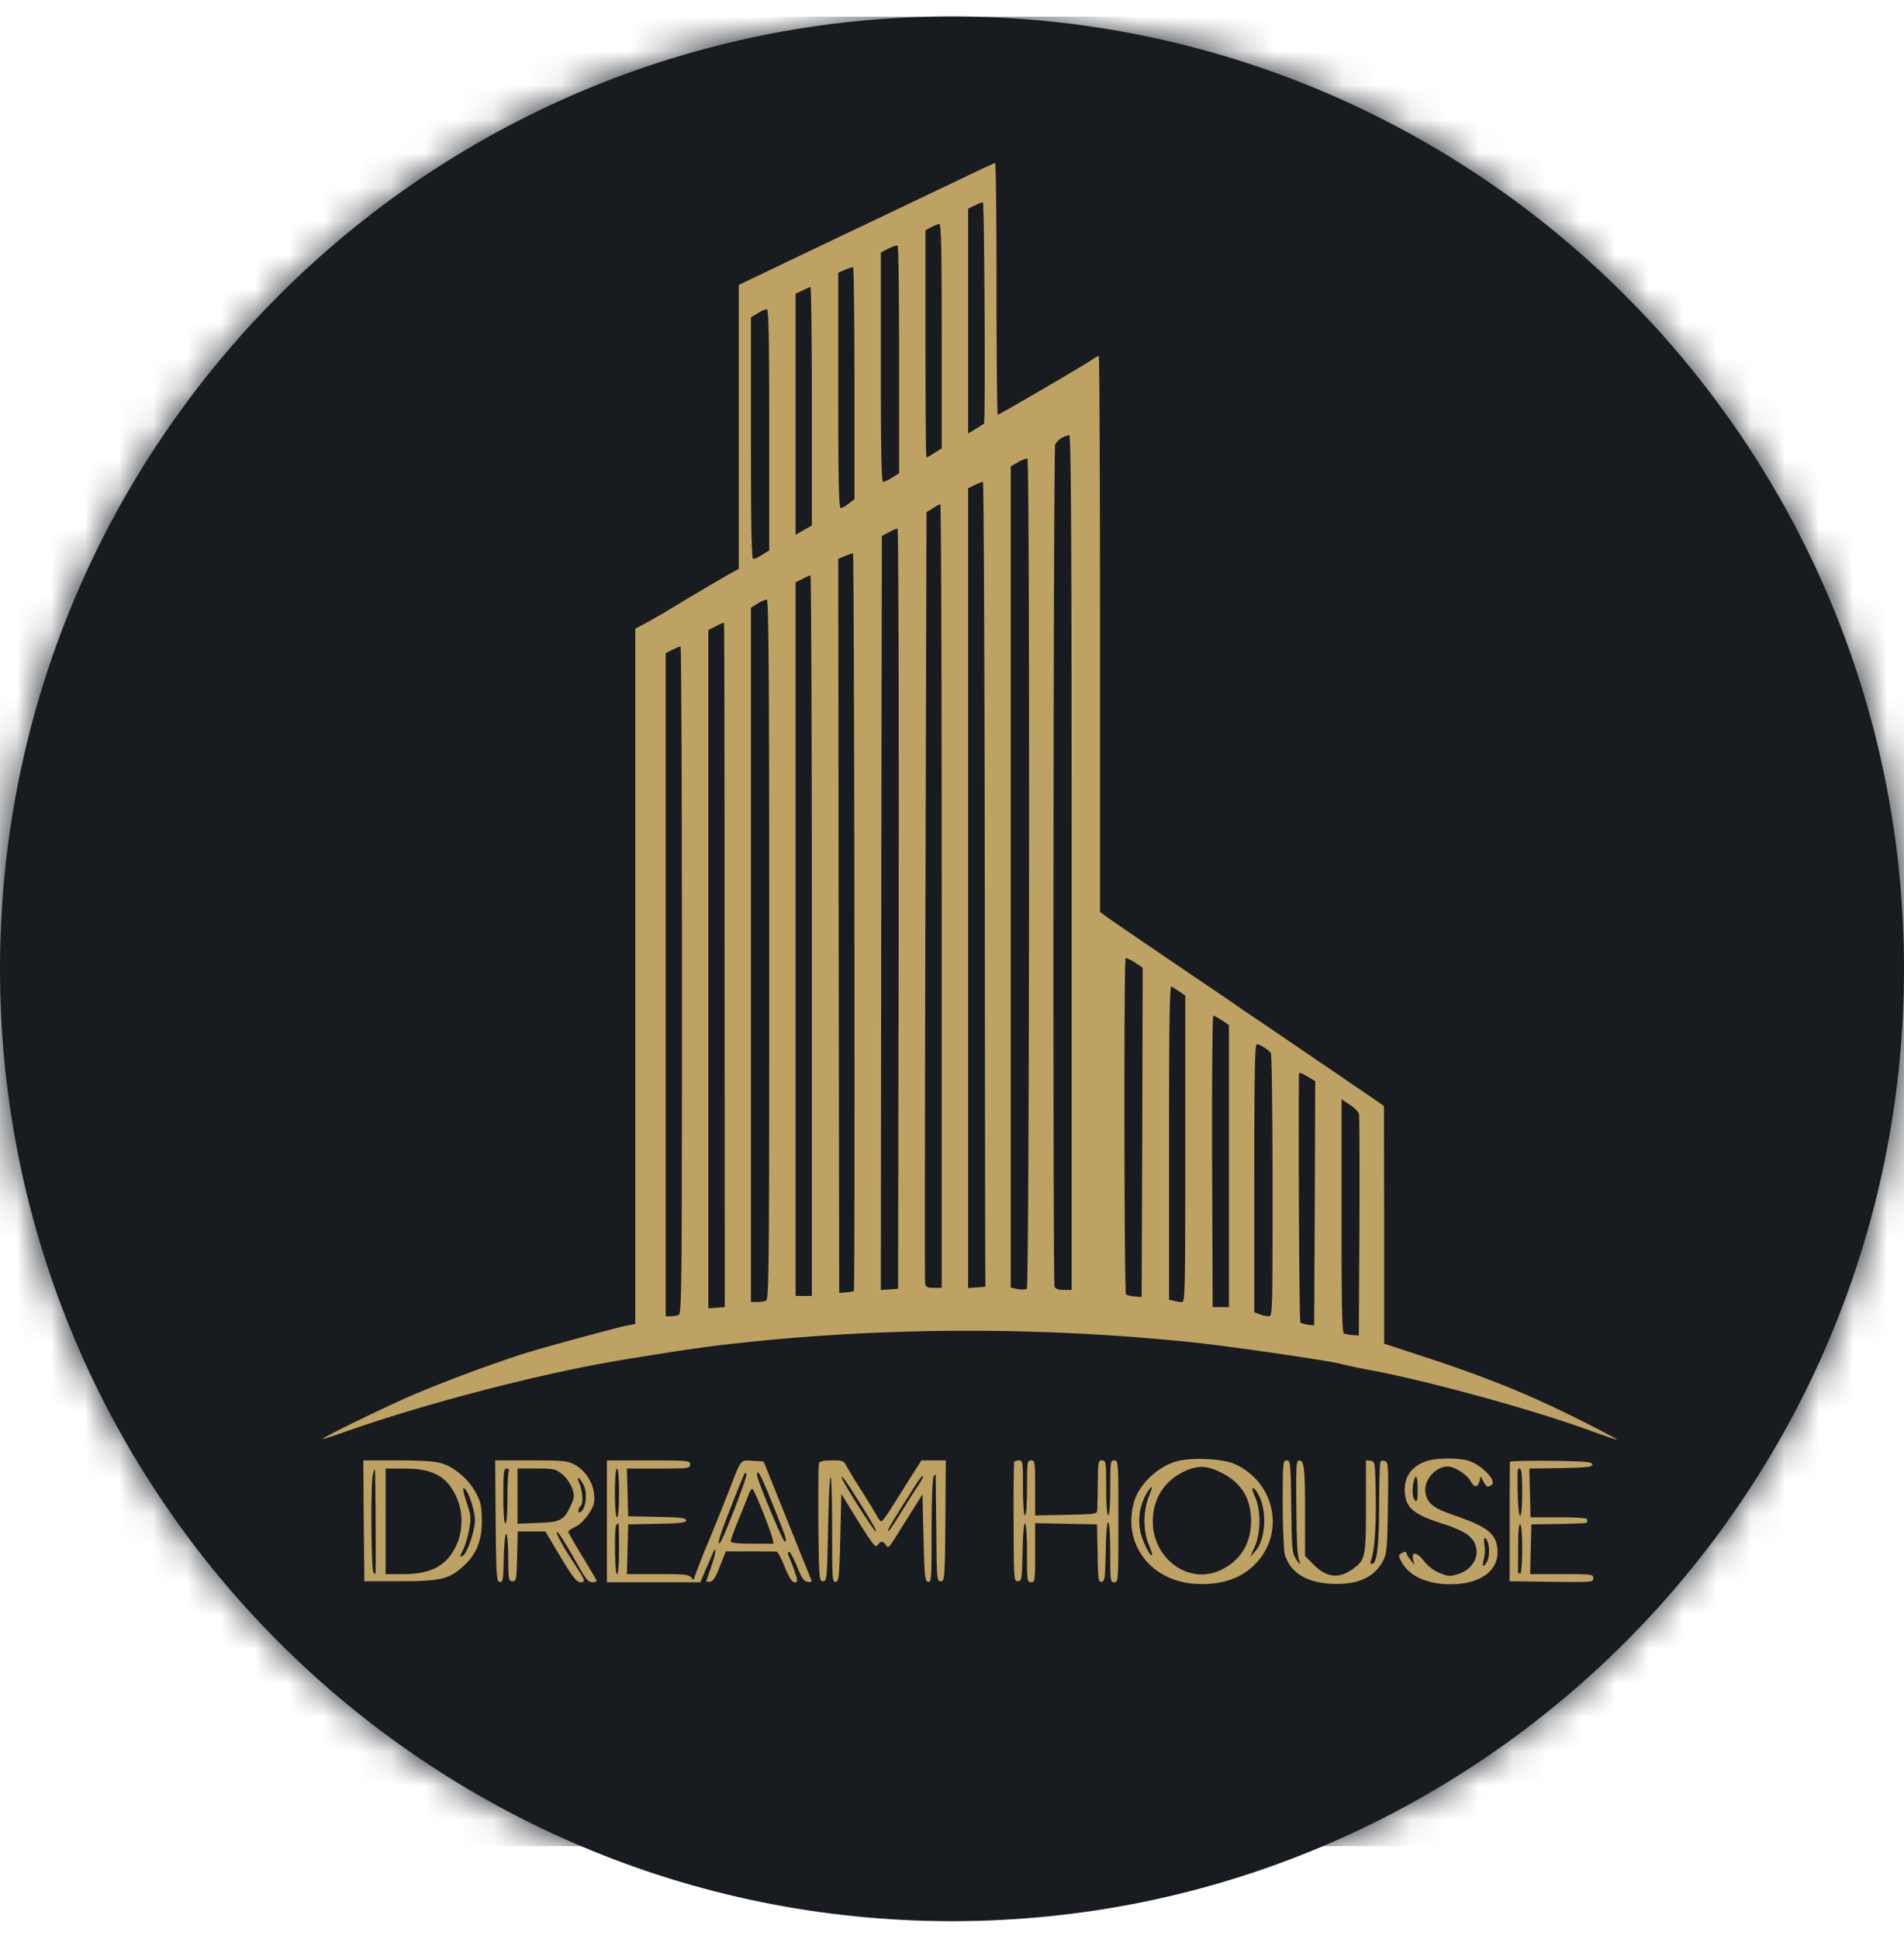 <svg xmlns="http://www.w3.org/2000/svg" width="56" height="57" fill="none" viewBox="0 0 56 57"><g clip-path="url(#a)"><path fill="#181b20" d="M56 28.484c0-15.464-12.536-28-28-28s-28 12.536-28 28 12.536 28 28 28 28-12.536 28-28"/><mask id="b" width="56" height="57" x="0" y="0" maskUnits="userSpaceOnUse" style="mask-type:alpha"><circle cx="28" cy="28.484" r="28" fill="#d9d9d9"/></mask><g mask="url(#b)"><path fill="#bea263" d="M9.312 2.514h38.441v45.96H9.312z"/><path fill="#181b20" d="M0 25.626V54.28h57.306V-3.027H0zM29.31 8.494c0 2.036.018 3.701.036 3.701.041 0 2.537-1.456 2.781-1.624a.7.7 0 0 1 .191-.107c.018 0 .036 3.677.036 8.172v8.178l.15.108c.184.137.745.519 2.387 1.635.722.49 1.343.908 1.373.931.036.03.394.275.806.55.842.573 3.301 2.244 3.504 2.387l.131.096.006 3.492v3.492l1.242.406c1.874.62 3.032 1.092 4.59 1.874.567.287 1.021.526 1.015.538-.012.011-.346-.102-.74-.245-1.636-.603-4.644-1.433-6.393-1.773a18 18 0 0 1-.961-.197c-.09-.06-3.224-.52-4.304-.633-4.37-.465-9.02-.465-13.312 0-1.02.108-1.534.18-3.403.484-2.316.37-5.694 1.235-8.106 2.071-.466.167-.848.287-.848.275 0-.048 1.827-.937 2.675-1.302a43 43 0 0 1 3.205-1.194c.567-.179 2.77-.781 3.092-.841l.221-.042v-20.44l.406-.22c.221-.125.442-.25.49-.28a83 83 0 0 1 1.97-1.165l.179-.095V8.375l.555-.263c.298-.143.883-.424 1.295-.62.412-.198 1.003-.478 1.313-.628.31-.143.92-.435 1.343-.638.43-.203.98-.466 1.224-.585.245-.114.746-.352 1.105-.526.364-.173.674-.316.704-.322.024 0 .042 1.666.042 3.701m6.996 34.545c1.188.531 1.504 2.012.627 2.93-.424.443-1.01.64-1.767.598-1.331-.078-2.167-1.194-1.809-2.418.15-.513.692-1.026 1.242-1.182.43-.125 1.349-.083 1.707.072m6.87-.096c.389.108.866.603.693.717-.125.077-.143.065-.239-.102l-.083-.155-.03.137c-.048.203-.161.203-.269 0-.09-.179-.471-.423-.662-.423-.376 0-.729.417-.657.788.054.298.239.441.836.644.949.328 1.218.526 1.271.95.09.65-.465 1.08-1.385 1.08-.68 0-1.223-.25-1.438-.675-.078-.143-.084-.185-.012-.227.095-.065.167-.065.167-.011 0 .03.054.113.12.197l.113.149-.036-.144c-.066-.256.101-.25.304.012.12.156.293.293.466.364.245.102.31.108.531.042.615-.185.764-.847.263-1.188-.108-.077-.406-.209-.657-.286-.883-.28-1.104-.46-1.152-.907-.042-.454.173-.782.627-.944.274-.095.92-.107 1.23-.018m-30.18.084c.381.113.811.49 1.014.89.132.25.155.387.161.781.006.585-.155.991-.525 1.332-.43.4-.687.46-1.886.46h-1.045l-.018-1.78-.012-1.773h1.003c.716 0 1.092.024 1.307.09m3.897.03c.31.161.55.52.58.883.023.24 0 .323-.156.567-.107.162-.268.323-.394.382-.113.054-.209.12-.209.144 0 .03.191.358.418.734.233.376.418.698.418.716s-.06.036-.131.036c-.108 0-.185-.09-.346-.37-.472-.836-.663-1.134-.699-1.104-.03.035.239.513.531.949.305.46.329.525.173.525-.13 0-.244-.155-.782-1.062l-.256-.43h-.812l-.018.728c-.018.686-.024.734-.137.734s-.12-.041-.126-.686c0-.376-.023-.693-.06-.705-.03-.006-.059.293-.071.71-.012.645-.024.717-.12.7-.095-.019-.1-.174-.119-1.798l-.012-1.773h1.045c.937 0 1.074.012 1.283.12m3.403 0c0 .113-.042.12-.925.12h-.932l.018.698.018.704.854.018c.692.012.848.03.848.101s-.156.09-.848.102l-.854.018-.018.728-.018.734h.908c.794 0 .913.012.985.102.041.06.083.077.083.036 0-.036.162-.454.352-.926.198-.471.478-1.164.627-1.546.43-1.104.364-1.014.74-.997l.323.018.686 1.702c.376.937.699 1.737.717 1.779.024.06-.006.077-.102.06-.113-.013-.179-.108-.316-.455-.096-.232-.203-.43-.233-.43-.036 0-.042.048-.018.102.299.752.317.848.131.776-.047-.018-.16-.22-.25-.453-.096-.233-.197-.424-.233-.43-.036 0-.388-.006-.776-.006h-.716l-.174.441c-.125.323-.202.442-.286.448-.06.006-.114.006-.114-.006 0-.006.066-.209.15-.447.155-.448.16-.67.006-.299-.048.113-.144.328-.21.484l-.119.286H17.85v-3.581h1.223c1.182 0 1.224.005 1.224.119m4.614.072c.06.107.251.423.43.704.18.28.37.597.43.698.054.108.12.197.15.197s.154-.167.286-.376c.125-.203.382-.603.56-.895l.335-.52h.716l-.012 1.773c-.017 1.731-.023 1.78-.137 1.78-.113 0-.12-.043-.131-1.553-.012-.853-.018-1.564-.018-1.582s-.03.012-.06.06c-.036.054-.06.728-.06 1.6 0 1.409-.006 1.51-.101 1.492s-.107-.143-.137-1.295l-.03-1.278-.203.323c-.114.179-.263.418-.334.531-.478.77-.46.746-.538.639-.09-.126-.149-.126-.238-.006-.072.107-.15 0-.854-1.14l-.22-.359-.03 1.284c-.03 1.158-.042 1.283-.132 1.301-.102.018-.108-.083-.108-1.468 0-.824-.017-1.546-.041-1.606-.03-.06-.06.603-.078 1.474-.03 1.535-.036 1.582-.15 1.582-.112 0-.118-.047-.136-1.701-.006-.937 0-1.731.018-1.773.017-.054.149-.078.376-.078.334 0 .352.006.447.192m5.176.614c0 .496.024.806.06.806s.06-.31.06-.806c0-.764.005-.806.119-.806s.119.042.119.806v.812l.913-.018c.86-.018.908-.024.913-.137.006-.066.012-.424.018-.794.006-.627.012-.669.126-.669.113 0 .12.042.12.806 0 .496.023.806.059.806s.06-.31.06-.806c0-.764.005-.806.119-.806.12 0 .12.042.12 1.791 0 1.75 0 1.791-.12 1.791-.114 0-.12-.042-.12-.86 0-1.17-.113-1.211-.13-.053-.019.782-.03.883-.12.901-.096.018-.108-.066-.12-.836l-.017-.853-.908-.018-.913-.018v.872c0 .823-.006.865-.12.865s-.119-.042-.119-.865c0-1.147-.113-1.159-.131-.018-.018.805-.024.853-.138.853-.119 0-.119-.041-.125-1.73-.006-.956.006-1.75.018-1.78.012-.024.078-.041.143-.041.108 0 .114.047.114.805m7.891.555c.018 1.308.024 1.367.156 1.564.077.114.125.156.1.09-.083-.25-.095-.46-.106-1.72-.012-1.157 0-1.294.083-1.294.15 0 .173.238.173 1.593v1.218l.257.257c.382.382.752.418 1.164.113.352-.263.37-.346.37-1.838v-1.35l.137.018c.132.018.132.036.15 1.003.017.908-.036 1.666-.138 1.922-.024.06-.018.108.018.108.155 0 .215-.466.221-1.713 0-.693.018-1.278.042-1.302s.083-.03.137-.006c.09.03.096.18.078 1.367-.018 1.23-.03 1.343-.15 1.576-.268.496-.787.71-1.57.657-.71-.048-1.163-.346-1.313-.866-.03-.12-.06-.794-.06-1.492 0-1.212.007-1.266.114-1.266.113 0 .12.06.137 1.361m8.853-1.241c0 .077-.15.09-.925.107l-.926.012.018.717.018.716h.836c.513 0 .83.024.83.06v.095c0 .018-.37.036-.824.042l-.818.012-.018.728-.018.734h.931c.89 0 .926.006.926.12 0 .12-.03.12-1.23.107l-1.23-.018v-1.73c0-.956.006-1.75.006-1.78.006-.024.55-.036 1.218-.03 1.027.018 1.206.03 1.206.108"/><path fill="#181b20" d="m28.671 6.04-.197.096v6.608l.227-.137c.12-.072.227-.143.239-.15.047-.03.012-6.5-.03-6.506-.024-.006-.137.036-.239.09M27.388 6.68l-.168.09v3.336c0 1.839.012 3.343.03 3.343s.126-.06.24-.137l.208-.131V9.88c0-2.597-.018-3.296-.072-3.296-.041.006-.149.048-.238.096M26.134 7.307l-.227.114v3.372c0 2.472.018 3.373.066 3.373.042 0 .16-.054.268-.125l.203-.126v-3.33c0-1.833-.018-3.35-.041-3.361-.03-.018-.15.023-.27.083M24.85 7.933l-.196.084v3.462c0 2.734.018 3.462.077 3.462a.8.8 0 0 0 .233-.137l.167-.131V11.27c0-1.868-.018-3.408-.042-3.414a1 1 0 0 0-.238.077M23.597 8.541l-.197.096v7.086l.239-.138.239-.137v-3.51c0-1.928-.018-3.498-.042-3.498-.03.006-.137.054-.239.101M22.284 9.21l-.197.12v3.552c0 2.603.018 3.552.066 3.552.041 0 .16-.054.268-.126l.203-.125v-3.546c0-2.8-.018-3.546-.072-3.546a.8.8 0 0 0-.268.12M31.226 12.876a.5.5 0 0 0-.191.191c-.054.138-.072 24.624-.018 24.761q.036.098.269.096h.232V25.358c0-10.016-.018-12.565-.071-12.565a1 1 0 0 0-.221.083M29.948 13.586l-.22.125v24.147l.202.041c.114.018.233.018.27-.006.077-.041.095-24.36.017-24.408-.024-.012-.143.03-.269.101M28.671 14.26l-.197.096v23.513l.257-.018.25-.018v-.388c-.006-.215-.012-5.54-.018-11.837-.006-6.292-.03-11.443-.053-11.443-.03 0-.137.047-.239.095M27.43 14.947l-.18.113-.03 11.264c-.017 6.203-.023 11.33-.011 11.402.017.113.06.137.256.137h.233v-11.52c0-6.34-.018-11.522-.042-11.516-.03 0-.125.054-.227.12M26.146 15.65l-.209.107-.018 11.086-.012 11.085.25-.018.258-.018.017-11.18c.006-6.143-.006-11.175-.035-11.175a1 1 0 0 0-.251.113M24.845 16.35l-.191.084.012 10.793.017 10.787.21-.018c.113-.012.214-.03.22-.036.042-.036.012-21.675-.024-21.687-.03-.006-.137.03-.244.078M23.597 17.024l-.197.095v20.983h.478V27.506c0-5.826-.018-10.59-.042-10.59-.03.006-.137.054-.239.108M22.284 17.747l-.197.119V38.28h.173c.095 0 .215-.018.268-.036.09-.035.096-.996.096-10.327 0-8.196-.018-10.29-.072-10.29a.8.8 0 0 0-.268.119M21.06 18.41l-.227.113v19.944l.239-.018.245-.018-.006-10.052c0-5.528-.006-10.059-.018-10.07a1.2 1.2 0 0 0-.233.1M19.777 19.102l-.197.101V38.7h.143a1 1 0 0 0 .239-.036c.09-.035.095-.955.095-9.85 0-5.395-.018-9.813-.042-9.807-.03 0-.137.048-.238.096M33.106 28.176c-.053.054-.042 9.855.012 9.885a.8.8 0 0 0 .25.054l.21.018.018-4.841.012-4.841-.233-.156c-.126-.083-.25-.137-.269-.12M34.384 33.583v4.627l.137.035c.072.018.18.036.239.036.095 0 .101-.256.101-4.5v-4.508l-.16-.113c-.096-.06-.204-.131-.24-.155-.06-.036-.077.901-.077 4.578M35.65 34.144l.017 4.286h.478v-8.292l-.203-.137c-.114-.078-.227-.137-.257-.137-.024 0-.042 1.928-.036 4.28M36.89 34.64v3.94l.156.06c.084.035.203.06.269.06.113 0 .113-.084.113-3.84 0-2.106-.024-3.861-.048-3.897-.065-.096-.328-.263-.412-.263-.06 0-.077.782-.077 3.94M38.204 31.636c-.018 2.137.012 7.217.042 7.247.03.024.131.054.227.066l.179.018.018-3.588.012-3.593-.21-.126c-.262-.149-.268-.155-.268-.024M39.458 35.75c0 2.781.012 3.438.077 3.462.042.012.161.036.257.042l.173.012.018-3.194c.006-1.755 0-3.247-.012-3.319-.018-.066-.143-.191-.275-.275l-.238-.16zM34.861 43.248c-.603.269-.955.812-.955 1.48 0 1.099 1.045 1.863 1.97 1.445.597-.269.925-.788.92-1.474-.007-.651-.287-1.105-.866-1.397-.43-.215-.687-.227-1.069-.054M33.727 43.903a1.6 1.6 0 0 0-.185 1.135c.066.292.292.74.34.686.018-.012-.03-.155-.095-.316-.167-.388-.167-.967-.006-1.385.143-.352.12-.4-.054-.12"/><path fill="#181b20" d="M36.909 44c.179.395.179 1.063-.006 1.475l-.131.298.149-.167c.292-.328.352-1.122.12-1.605-.162-.335-.287-.335-.132 0M41.583 43.546c-.06.227-.042.508.042.573.053.048.071-.024.071-.322 0-.388-.047-.49-.113-.25M43.66 45.42a1.1 1.1 0 0 1-.018.425c-.071.245.012.256.114.018.077-.191.035-.568-.066-.633-.048-.024-.054.036-.03.19M10.96 43.399c-.06.364-.042 2.722.024 2.823.03.048.06.072.06.042.017-.334 0-3.05-.019-3.068-.011-.012-.041.078-.065.203M11.342 44.73v1.551h.501c.824 0 1.284-.239 1.564-.818.21-.423.221-.985.03-1.42-.28-.633-.692-.866-1.54-.866h-.555z"/><path fill="#181b20" d="M13.718 44.155c.131.382.143.46.083.8a2.6 2.6 0 0 1-.179.609c-.107.22-.107.233-.006.173.126-.066.352-.74.352-1.039 0-.292-.203-.901-.322-.943-.042-.018-.018.131.072.4M14.804 43.983c0 .496.024.806.06.806s.06-.275.06-.71c0-.394.017-.752.035-.806q.037-.098-.06-.096c-.083 0-.095.108-.095.806M15.222 43.987v.812l.59-.024c.675-.018.777-.078.98-.52.101-.232.107-.286.036-.495a1.05 1.05 0 0 0-.287-.412c-.203-.16-.245-.173-.764-.173h-.555zM17.043 43.618c.101.245.119.609.03.663-.03.018-.06.077-.06.131 0 .072.018.078.09.018.136-.113.172-.55.065-.764-.137-.263-.227-.293-.125-.048M18.087 43.893c0 .436.024.716.06.716s.06-.28.06-.716-.024-.716-.06-.716-.06.28-.06.716M21.896 43.326a26 26 0 0 0-.364.896c-.353.89-.46 1.235-.353 1.134.09-.09.8-1.928.776-2.012-.017-.041-.041-.047-.06-.018M22.266 43.368c.006.15.77 1.988.818 1.958.065-.042.065-.042-.353-1.087-.34-.847-.465-1.092-.465-.871M22.033 43.904c-.03.078-.161.412-.299.746-.137.329-.244.633-.244.67 0 .04.215.065.633.065h.632l-.036-.15c-.071-.292-.543-1.462-.59-1.462-.024 0-.066.06-.096.131M18.129 44.83c-.066.066-.048 1.451.018 1.451.036 0 .06-.286.06-.746 0-.412-.006-.746-.018-.746s-.042.018-.06.042M26.922 43.673c-.108.167-.28.442-.388.609-.358.573-.472.77-.4.728.036-.024.191-.25.346-.507.155-.25.376-.603.49-.776.12-.167.197-.322.179-.34-.012-.018-.12.113-.227.286M24.886 43.694c.293.502.836 1.331.872 1.331.048 0-.125-.292-.687-1.181-.298-.478-.447-.592-.185-.15M44.645 43.2c-.012.013-.018.335-.006.717.024.901.131.854.131-.06 0-.596-.03-.752-.125-.656M44.651 45.47c0 .381 0 .71-.006.733 0 .024.024.054.06.066.083.03.09-1.397.006-1.45-.036-.024-.06.208-.06.65"/></g></g><defs><clipPath id="a"><path fill="#fff" d="M0 .484h56v56H0z"/></clipPath></defs></svg>